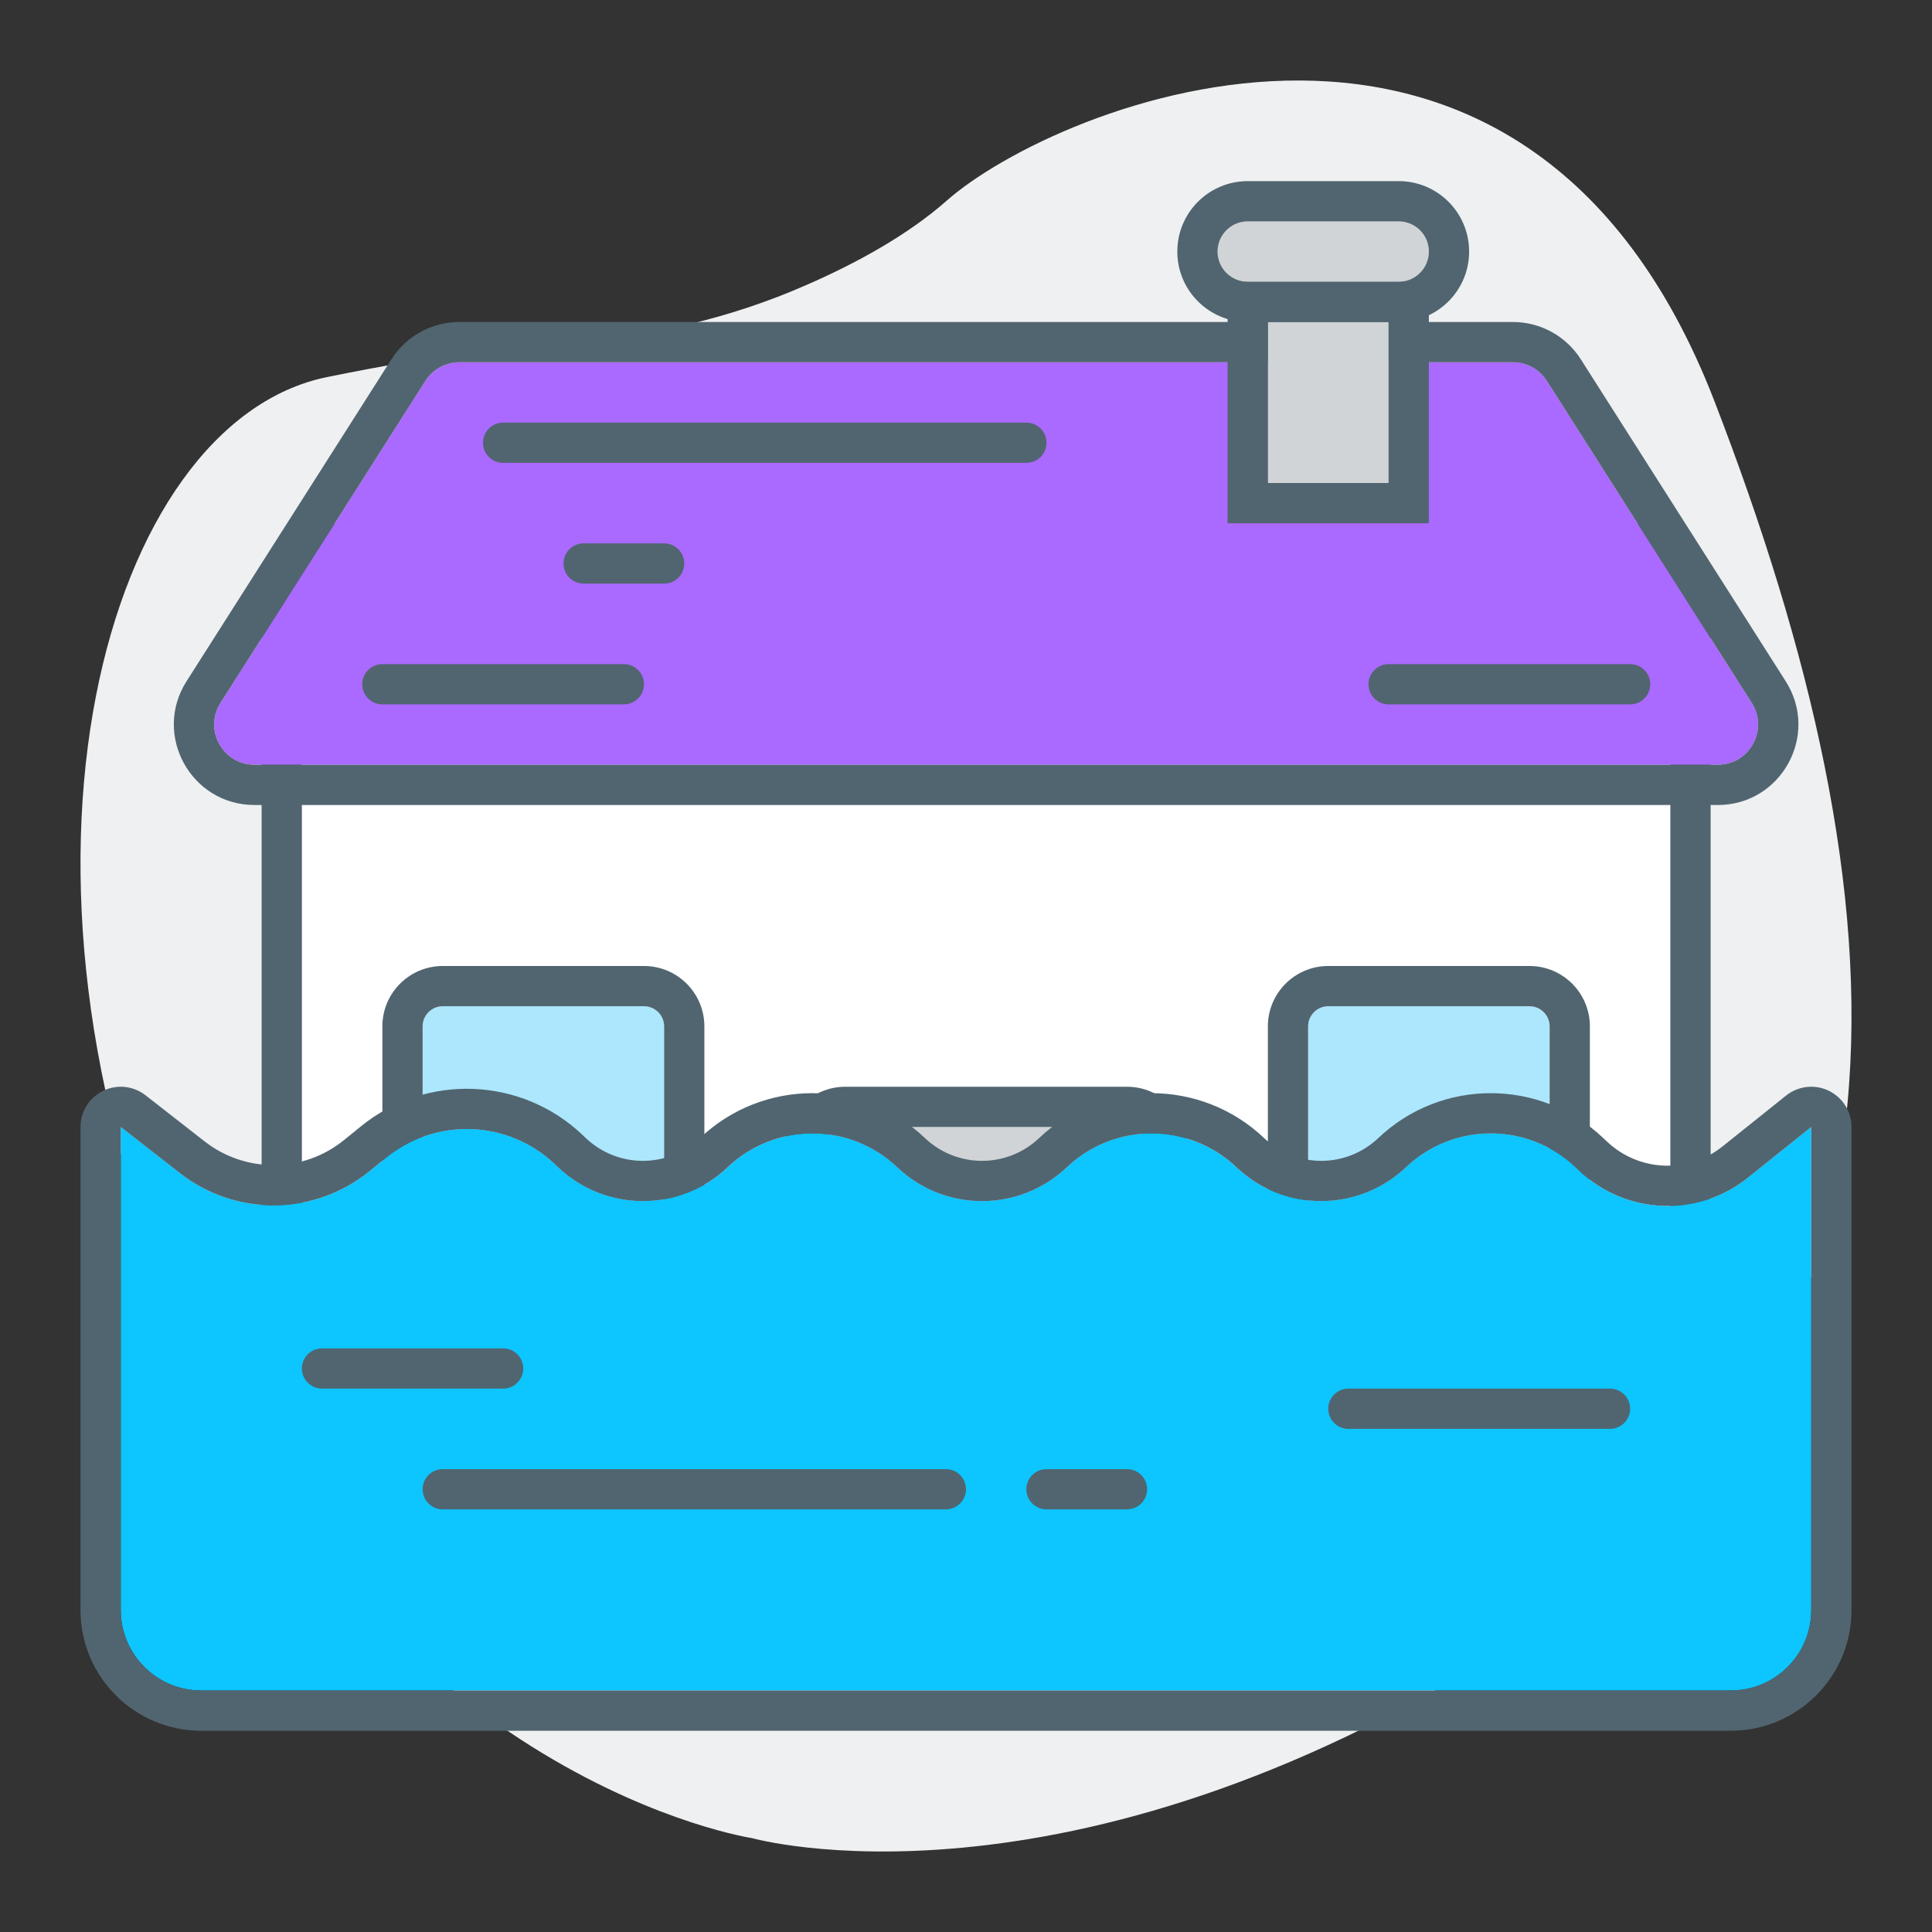 <svg xmlns="http://www.w3.org/2000/svg" width="96" height="96" viewBox="0 0 96 96" fill="none"><rect x="0" y="0" width="96" height="96" fill="#333333" stroke="none"/><path d="M37.373 91.336C37.373 91.336 19.053 88.587 9.038 65.846C-0.976 43.104 5.252 20.988 16.244 18.738C21.74 17.614 25.575 17.189 28.067 17.014C32.195 16.764 36.25 15.839 40.06 14.165C42.527 13.091 45.092 11.691 47.046 9.967C52.42 5.218 75.747 -4.528 85.201 19.963C94.654 44.454 96.779 68.045 74.844 81.89C52.909 95.734 37.373 91.336 37.373 91.336Z" fill="#EEF0F1"></path><path d="M15 30V78H83V30C83 28.895 82.105 28 81 28L49 28L17 28C15.895 28 15 28.895 15 30Z" fill="white"></path><path fill-rule="evenodd" clip-rule="evenodd" d="M13 80V30C13 27.791 14.791 26 17 26H81C83.209 26 85 27.791 85 30V80H13ZM15 30C15 28.895 15.895 28 17 28H81C82.105 28 83 28.895 83 30V78H15V30Z" fill="#516570"></path><path d="M21 51C21 50.448 21.448 50 22 50H32C32.552 50 33 50.448 33 51V62H21V51Z" fill="#ACE7FE"></path><path fill-rule="evenodd" clip-rule="evenodd" d="M35 64H19V51C19 49.343 20.343 48 22 48H32C33.657 48 35 49.343 35 51V64ZM22 50C21.448 50 21 50.448 21 51V62H33V51C33 50.448 32.552 50 32 50H22Z" fill="#516570"></path><path d="M65 51C65 50.448 65.448 50 66 50H76C76.552 50 77 50.448 77 51V62H65V51Z" fill="#ACE7FE"></path><path fill-rule="evenodd" clip-rule="evenodd" d="M79 64H63V51C63 49.343 64.343 48 66 48H76C77.657 48 79 49.343 79 51V64ZM66 50C65.448 50 65 50.448 65 51V62H77V51C77 50.448 76.552 50 76 50H66Z" fill="#516570"></path><path d="M19 65C19 64.448 19.448 64 20 64H34C34.552 64 35 64.448 35 65V65C35 65.552 34.552 66 34 66H20C19.448 66 19 65.552 19 65V65Z" fill="#AFB8BE"></path><path fill-rule="evenodd" clip-rule="evenodd" d="M20 62H34C35.657 62 37 63.343 37 65C37 66.657 35.657 68 34 68H20C18.343 68 17 66.657 17 65C17 63.343 18.343 62 20 62ZM20 64C19.448 64 19 64.448 19 65C19 65.552 19.448 66 20 66H34C34.552 66 35 65.552 35 65C35 64.448 34.552 64 34 64H20Z" fill="#516570"></path><path d="M63 65C63 64.448 63.448 64 64 64H78C78.552 64 79 64.448 79 65V65C79 65.552 78.552 66 78 66H64C63.448 66 63 65.552 63 65V65Z" fill="#AFB8BE"></path><path fill-rule="evenodd" clip-rule="evenodd" d="M64 62H78C79.657 62 81 63.343 81 65C81 66.657 79.657 68 78 68H64C62.343 68 61 66.657 61 65C61 63.343 62.343 62 64 62ZM64 64C63.448 64 63 64.448 63 65C63 65.552 63.448 66 64 66H78C78.552 66 79 65.552 79 65C79 64.448 78.552 64 78 64H64Z" fill="#516570"></path><path d="M21.138 18.926L10.956 34.926C10.109 36.258 11.065 38 12.643 38H33H49H65H85.357C86.935 38 87.891 36.258 87.044 34.926L76.862 18.926C76.495 18.349 75.859 18 75.175 18H22.825C22.141 18 21.505 18.349 21.138 18.926Z" fill="#AA69FF"></path><path fill-rule="evenodd" clip-rule="evenodd" d="M19.451 17.852C20.185 16.699 21.457 16 22.825 16H75.175C76.542 16 77.815 16.699 78.549 17.852L88.731 33.852C90.426 36.515 88.513 40 85.357 40H12.643C9.487 40 7.574 36.515 9.269 33.852L19.451 17.852ZM10.956 34.926L21.138 18.926C21.505 18.349 22.141 18 22.825 18H75.175C75.859 18 76.495 18.349 76.862 18.926L87.044 34.926C87.891 36.258 86.935 38 85.357 38H12.643C11.065 38 10.109 36.258 10.956 34.926Z" fill="#516570"></path><path d="M63 16H69V24H63V16Z" fill="#D0D4D6"></path><path fill-rule="evenodd" clip-rule="evenodd" d="M61 14H71V26H61V14ZM63 16V24H69V16H63Z" fill="#516570"></path><path d="M60.5 12.5C60.5 11.672 61.172 11 62 11H69.5C70.328 11 71 11.672 71 12.5V12.5C71 13.328 70.328 14 69.5 14H62C61.172 14 60.5 13.328 60.5 12.5V12.5Z" fill="#D0D4D6"></path><path fill-rule="evenodd" clip-rule="evenodd" d="M62 9H69.5C71.433 9 73 10.567 73 12.5C73 14.433 71.433 16 69.5 16H62C60.067 16 58.5 14.433 58.5 12.5C58.5 10.567 60.067 9 62 9ZM62 11C61.172 11 60.5 11.672 60.5 12.5C60.5 13.328 61.172 14 62 14H69.5C70.328 14 71 13.328 71 12.5C71 11.672 70.328 11 69.5 11H62Z" fill="#516570"></path><path fill-rule="evenodd" clip-rule="evenodd" d="M24 22C24 21.448 24.448 21 25 21H51C51.552 21 52 21.448 52 22C52 22.552 51.552 23 51 23H25C24.448 23 24 22.552 24 22Z" fill="#516570"></path><path fill-rule="evenodd" clip-rule="evenodd" d="M68 34C68 33.448 68.448 33 69 33H81C81.552 33 82 33.448 82 34C82 34.552 81.552 35 81 35H69C68.448 35 68 34.552 68 34Z" fill="#516570"></path><path fill-rule="evenodd" clip-rule="evenodd" d="M18 34C18 33.448 18.448 33 19 33H31C31.552 33 32 33.448 32 34C32 34.552 31.552 35 31 35H19C18.448 35 18 34.552 18 34Z" fill="#516570"></path><path fill-rule="evenodd" clip-rule="evenodd" d="M28 28C28 27.448 28.448 27 29 27H33C33.552 27 34 27.448 34 28C34 28.552 33.552 29 33 29H29C28.448 29 28 28.552 28 28Z" fill="#516570"></path><path d="M41 57C41 56.448 41.448 56 42 56H56C56.552 56 57 56.448 57 57V78H41V57Z" fill="#D0D4D6"></path><path fill-rule="evenodd" clip-rule="evenodd" d="M59 80H39V57C39 55.343 40.343 54 42 54H56C57.657 54 59 55.343 59 57V80ZM42 56C41.448 56 41 56.448 41 57V78H57V57C57 56.448 56.552 56 56 56H42Z" fill="#516570"></path><path fill-rule="evenodd" clip-rule="evenodd" d="M53 65C53.552 65 54 65.448 54 66V70C54 70.552 53.552 71 53 71C52.448 71 52 70.552 52 70V66C52 65.448 52.448 65 53 65Z" fill="#516570"></path><path d="M19.186 57.526L18.362 58.197C15.628 60.422 11.718 60.462 8.938 58.293L6 56V58V80C6 82.209 7.791 84 10 84H86C88.209 84 90 82.209 90 80V58V56L86.845 58.525C84.356 60.516 80.779 60.365 78.468 58.17L78.289 58C75.927 55.758 72.224 55.758 69.863 58C67.501 60.242 63.798 60.242 61.437 58C59.075 55.758 55.372 55.758 53.01 58C50.649 60.242 46.946 60.242 44.584 58C42.223 55.758 38.52 55.758 36.158 58C33.797 60.242 30.093 60.242 27.732 58L27.571 57.847C25.254 55.647 21.664 55.51 19.186 57.526Z" fill="#0DC5FF"></path><path fill-rule="evenodd" clip-rule="evenodd" d="M28.948 56.396L29.109 56.55C30.699 58.059 33.192 58.059 34.781 56.55C37.914 53.575 42.828 53.575 45.961 56.55C47.551 58.059 50.044 58.059 51.633 56.55C54.767 53.575 59.68 53.575 62.814 56.55C64.403 58.059 66.896 58.059 68.486 56.55C71.619 53.575 76.533 53.575 79.666 56.55L79.845 56.719C81.431 58.226 83.887 58.33 85.595 56.963L88.75 54.438C89.351 53.958 90.173 53.864 90.866 54.197C91.559 54.53 92 55.231 92 56V80C92 83.314 89.314 86 86 86H10C6.686 86 4 83.314 4 80V56C4 55.236 4.436 54.538 5.123 54.203C5.81 53.867 6.628 53.953 7.23 54.423L10.169 56.716C12.213 58.312 15.089 58.282 17.1 56.645L17.924 55.975C21.181 53.324 25.902 53.504 28.948 56.396ZM86.845 58.525C84.356 60.516 80.779 60.365 78.468 58.17L78.289 58C75.927 55.758 72.224 55.758 69.863 58C67.501 60.242 63.798 60.242 61.437 58C59.075 55.758 55.372 55.758 53.01 58C50.649 60.242 46.946 60.242 44.584 58C42.223 55.758 38.52 55.758 36.158 58C33.797 60.242 30.093 60.242 27.732 58L27.571 57.847C25.254 55.647 21.664 55.51 19.186 57.526L18.362 58.197C15.628 60.422 11.718 60.462 8.938 58.293L6 56V80C6 82.209 7.791 84 10 84H86C88.209 84 90 82.209 90 80V56L86.845 58.525Z" fill="#516570"></path><path fill-rule="evenodd" clip-rule="evenodd" d="M81 70C81 69.448 80.552 69 80 69H67C66.448 69 66 69.448 66 70C66 70.552 66.448 71 67 71H80C80.552 71 81 70.552 81 70Z" fill="#516570"></path><path fill-rule="evenodd" clip-rule="evenodd" d="M26 68C26 67.448 25.552 67 25 67H16C15.448 67 15 67.448 15 68C15 68.552 15.448 69 16 69H25C25.552 69 26 68.552 26 68Z" fill="#516570"></path><path fill-rule="evenodd" clip-rule="evenodd" d="M48 74C48 73.448 47.552 73 47 73H22C21.448 73 21 73.448 21 74C21 74.552 21.448 75 22 75H47C47.552 75 48 74.552 48 74Z" fill="#516570"></path><path fill-rule="evenodd" clip-rule="evenodd" d="M57 74C57 73.448 56.552 73 56 73H52C51.448 73 51 73.448 51 74C51 74.552 51.448 75 52 75H56C56.552 75 57 74.552 57 74Z" fill="#516570"></path></svg>